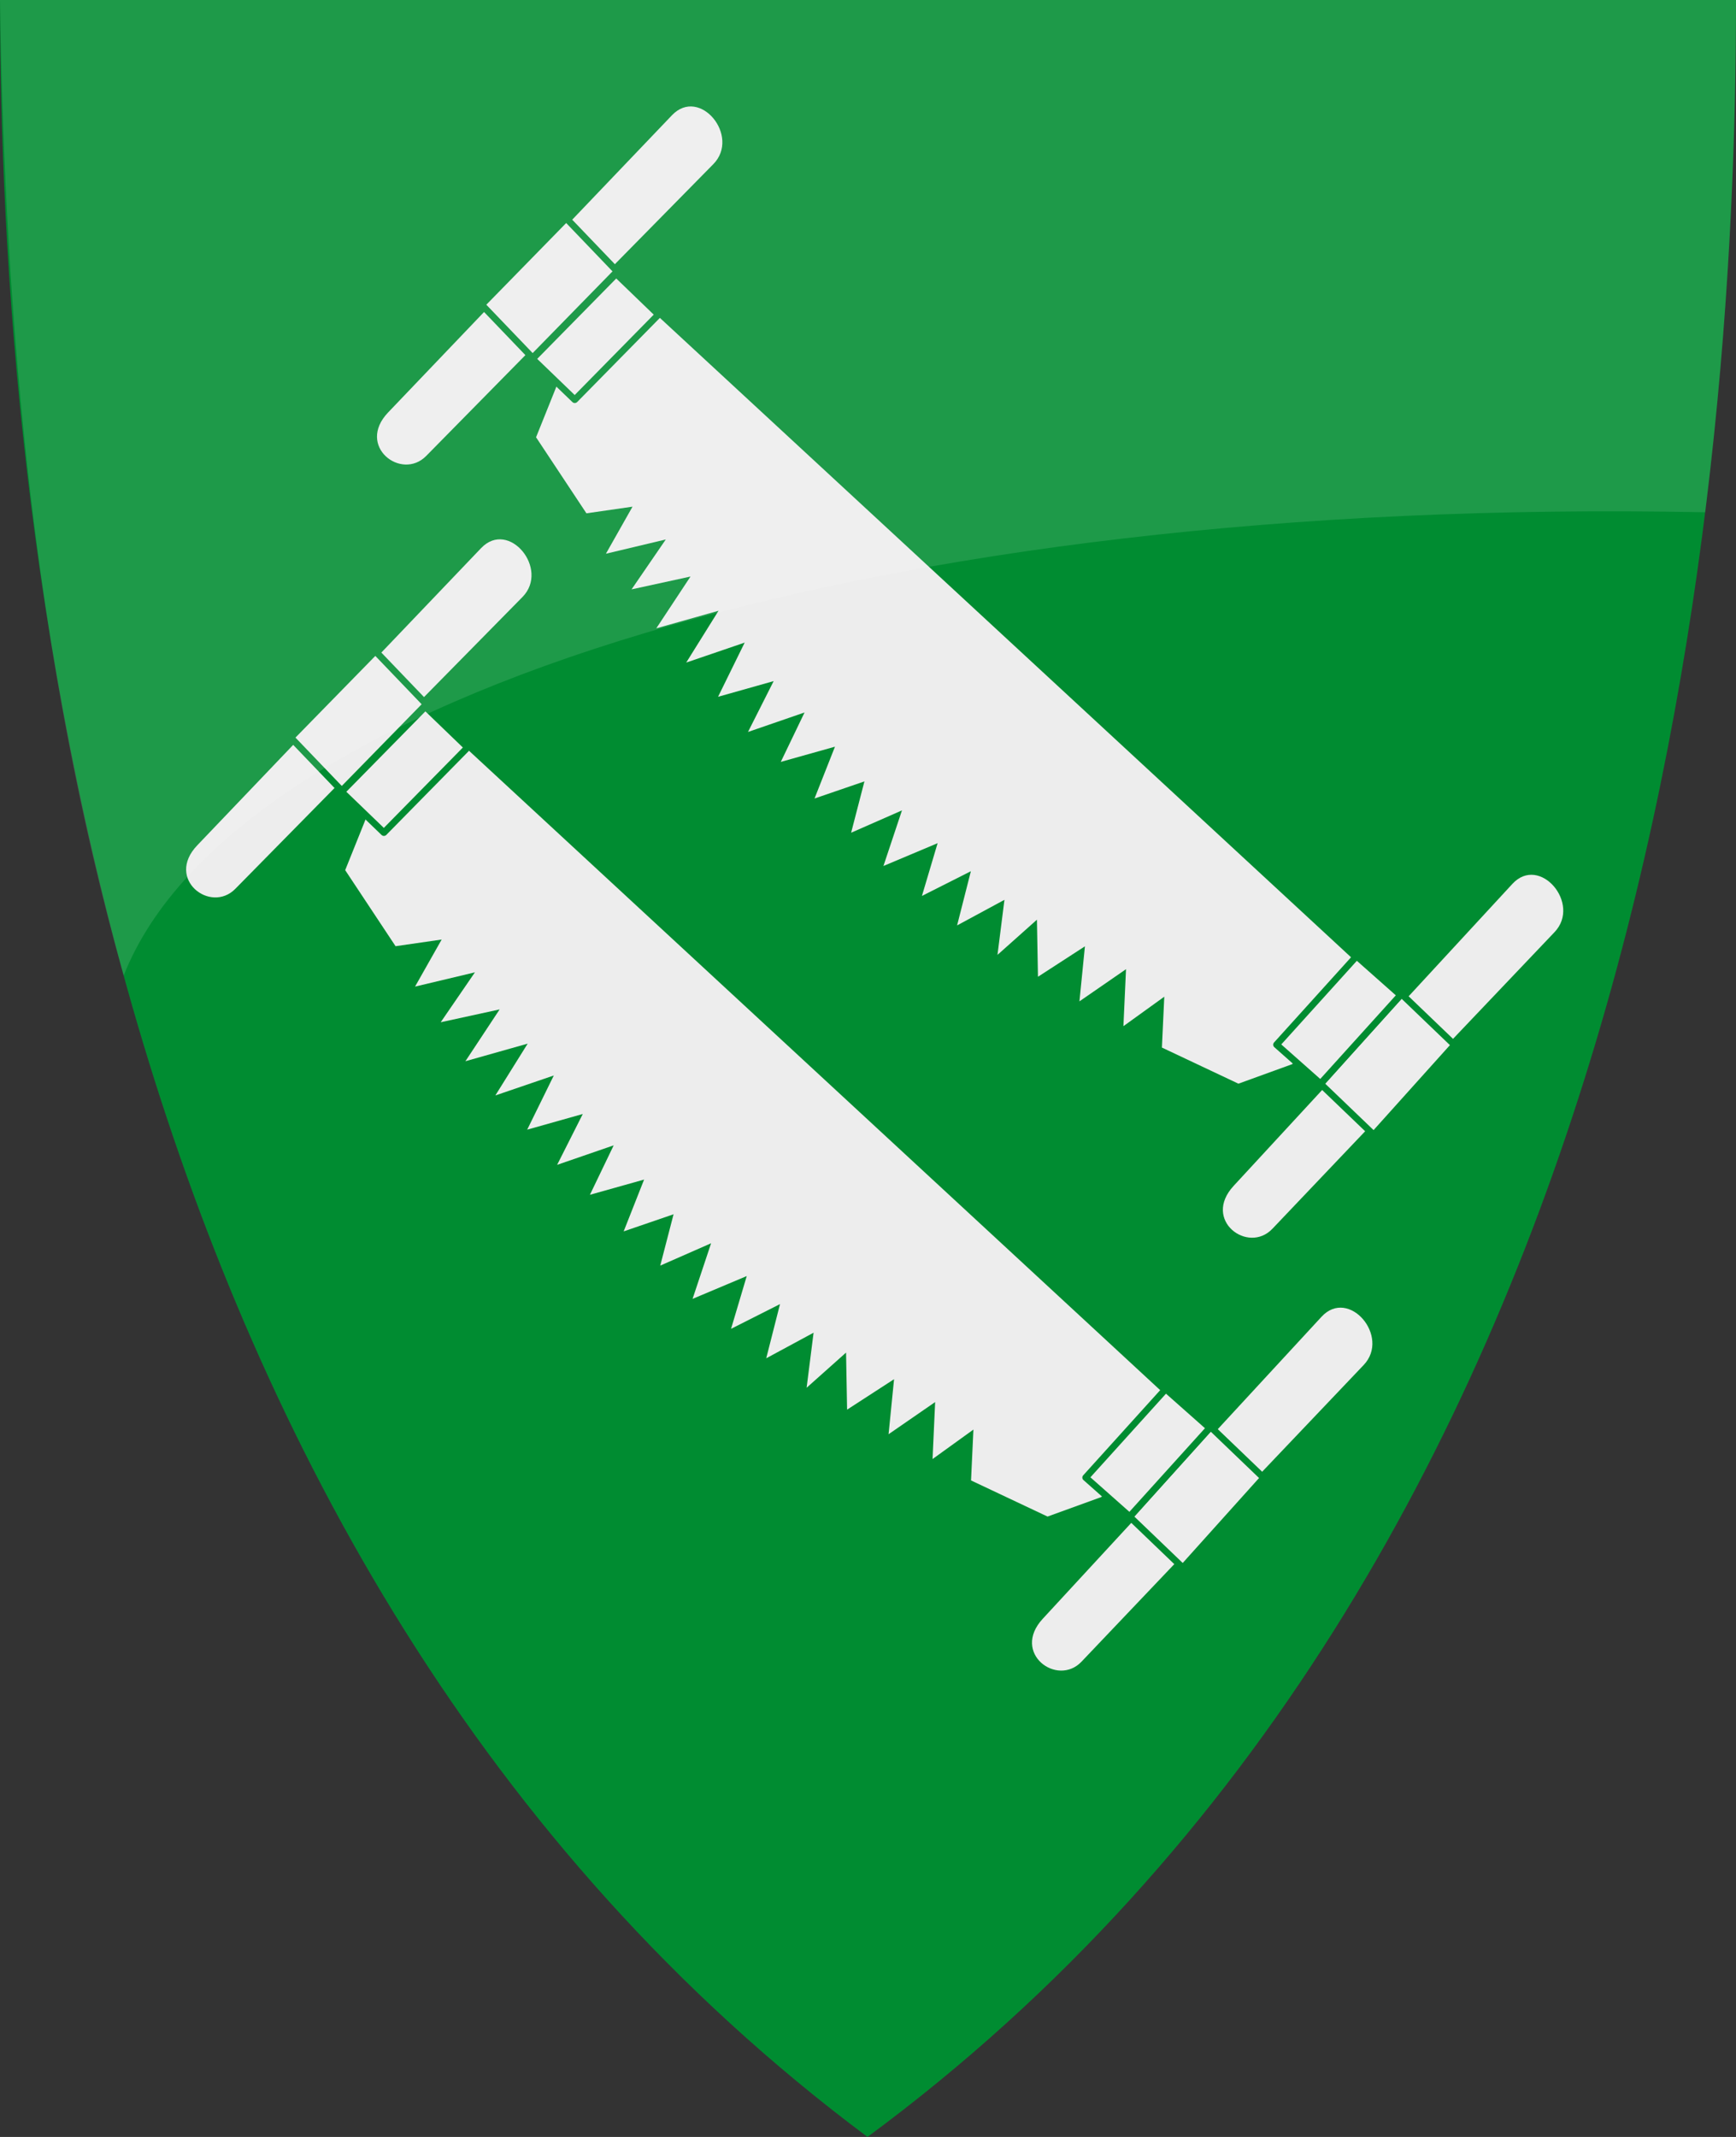 <?xml version="1.0" encoding="UTF-8" standalone="no"?>
<!-- Created with Inkscape (http://www.inkscape.org/) -->

<svg
   xmlns:svg="http://www.w3.org/2000/svg"
   xmlns="http://www.w3.org/2000/svg"
   xmlns:xlink="http://www.w3.org/1999/xlink"
   version="1.1"
   width="390"
   height="480"
   id="svg4228">
  <rect width="100%" height="100%" fill="#333333" stroke="none"/>
  <defs
     id="defs4232" />
  <path
     d="M 0,0 C 130,0 260,0 390,0 389.99,114.998 370.786,350.147 194.888,479.998 20.791,350.089 0.081,115.022 0,0 z"
     id="path4240-0"
     style="color:#000000;fill:#008c31;fill-opacity:1;fill-rule:nonzero;stroke:none;marker:none;visibility:visible;display:inline;overflow:visible;enable-background:accumulate" />
  <path
     d="m 120.427,98.221 11.317,17.082 10.356,-1.495 -5.979,10.569 13.452,-3.203 -7.687,11.21 13.238,-2.883 -7.687,11.637 13.986,-3.95 -7.26,11.637 13.132,-4.484 -5.979,12.171 12.491,-3.523 -5.765,11.423 12.705,-4.377 -5.338,11.103 12.171,-3.416 -4.591,11.637 11.21,-3.843 -2.989,11.53 11.423,-5.018 -4.164,12.491 12.171,-5.125 -3.523,11.851 10.996,-5.552 -3.096,12.171 10.637,-5.745 -1.563,12.364 8.861,-7.9 0.232,12.817 10.551,-6.838 -1.232,12.358 10.463,-7.221 -0.583,12.798 9.181,-6.619 -0.534,11.423 17.189,8.114 12.064,-4.377 18.72,-18.946 -173.311,-160.306 -11.103,28.078 z"
     id="path3020"
     style="fill:#ededed;fill-opacity:1;stroke:none" />
  <path
     d="m 87.189,92.648 c -7.225,7.564 2.983,15.43 8.553,9.77 L 160.247,36.875 c 6.17,-6.27 -3.048,-17.52 -9.283,-10.993 z"
     id="path3808"
     style="fill:#ededed;fill-opacity:1;stroke:none" />
  <use
     transform="matrix(1,-0.017,0.017,1,188.363,175.221)"
     id="use3810"
     x="0"
     y="0"
     width="390"
     height="480"
     xlink:href="#path3808" />
  <rect
     width="27.164"
     height="16.543"
     x="30.785"
     y="125.279"
     transform="matrix(0.699,-0.715,0.692,0.722,0,0)"
     id="rect3812"
     style="fill:#ededed;fill-opacity:1;stroke:#008c31;stroke-width:1.5;stroke-linejoin:round;stroke-miterlimit:4;stroke-opacity:1;stroke-dasharray:none" />
  <rect
     width="26.827"
     height="13.197"
     x="24.97"
     y="141.83"
     transform="matrix(0.701,-0.713,0.72,0.694,0,0)"
     id="rect3836"
     style="fill:#ededed;fill-opacity:1;stroke:#008c31;stroke-width:1.5;stroke-linecap:round;stroke-linejoin:round;stroke-miterlimit:4;stroke-opacity:1;stroke-dasharray:none;stroke-dashoffset:42.656" />
  <use
     transform="matrix(-0.999,0.042,-0.042,-0.999,437.752,298.545)"
     id="use3844"
     x="0"
     y="0"
     width="390"
     height="480"
     xlink:href="#rect3812" />
  <use
     transform="matrix(-0.999,0.042,-0.042,-0.999,437.53,299.033)"
     id="use3846"
     x="0"
     y="0"
     width="390"
     height="480"
     xlink:href="#rect3836" />
  <use
     transform="translate(-42.879,97.233)"
     id="use3848"
     x="0"
     y="0"
     width="390"
     height="480"
     xlink:href="#path3020" />
  <use
     transform="translate(-42.879,97.233)"
     id="use3850"
     x="0"
     y="0"
     width="390"
     height="480"
     xlink:href="#path3808" />
  <use
     transform="translate(-42.879,97.233)"
     id="use3852"
     x="0"
     y="0"
     width="390"
     height="480"
     xlink:href="#use3810" />
  <use
     transform="translate(-42.879,97.233)"
     id="use3854"
     x="0"
     y="0"
     width="390"
     height="480"
     xlink:href="#rect3812" />
  <use
     transform="translate(-42.879,97.233)"
     id="use3856"
     x="0"
     y="0"
     width="390"
     height="480"
     xlink:href="#rect3836" />
  <use
     transform="translate(-42.879,97.233)"
     id="use3858"
     x="0"
     y="0"
     width="390"
     height="480"
     xlink:href="#use3844" />
  <use
     transform="translate(-42.879,97.233)"
     id="use3860"
     x="0"
     y="0"
     width="390"
     height="480"
     xlink:href="#use3846" />
  <path
     d="m 0,0 c 130,0 260,0 390,0 -0.003,31.068 -1.406,70.905 -6.922,115.067 C 196.9,111.325 52.401,156.495 27.785,219.14 7.711,147.877 1.149,73.779 0,0 z"
     id="path4240-0-3"
     style="opacity:0.12;fill:#ffffff;fill-opacity:1;stroke:none" />
</svg>
